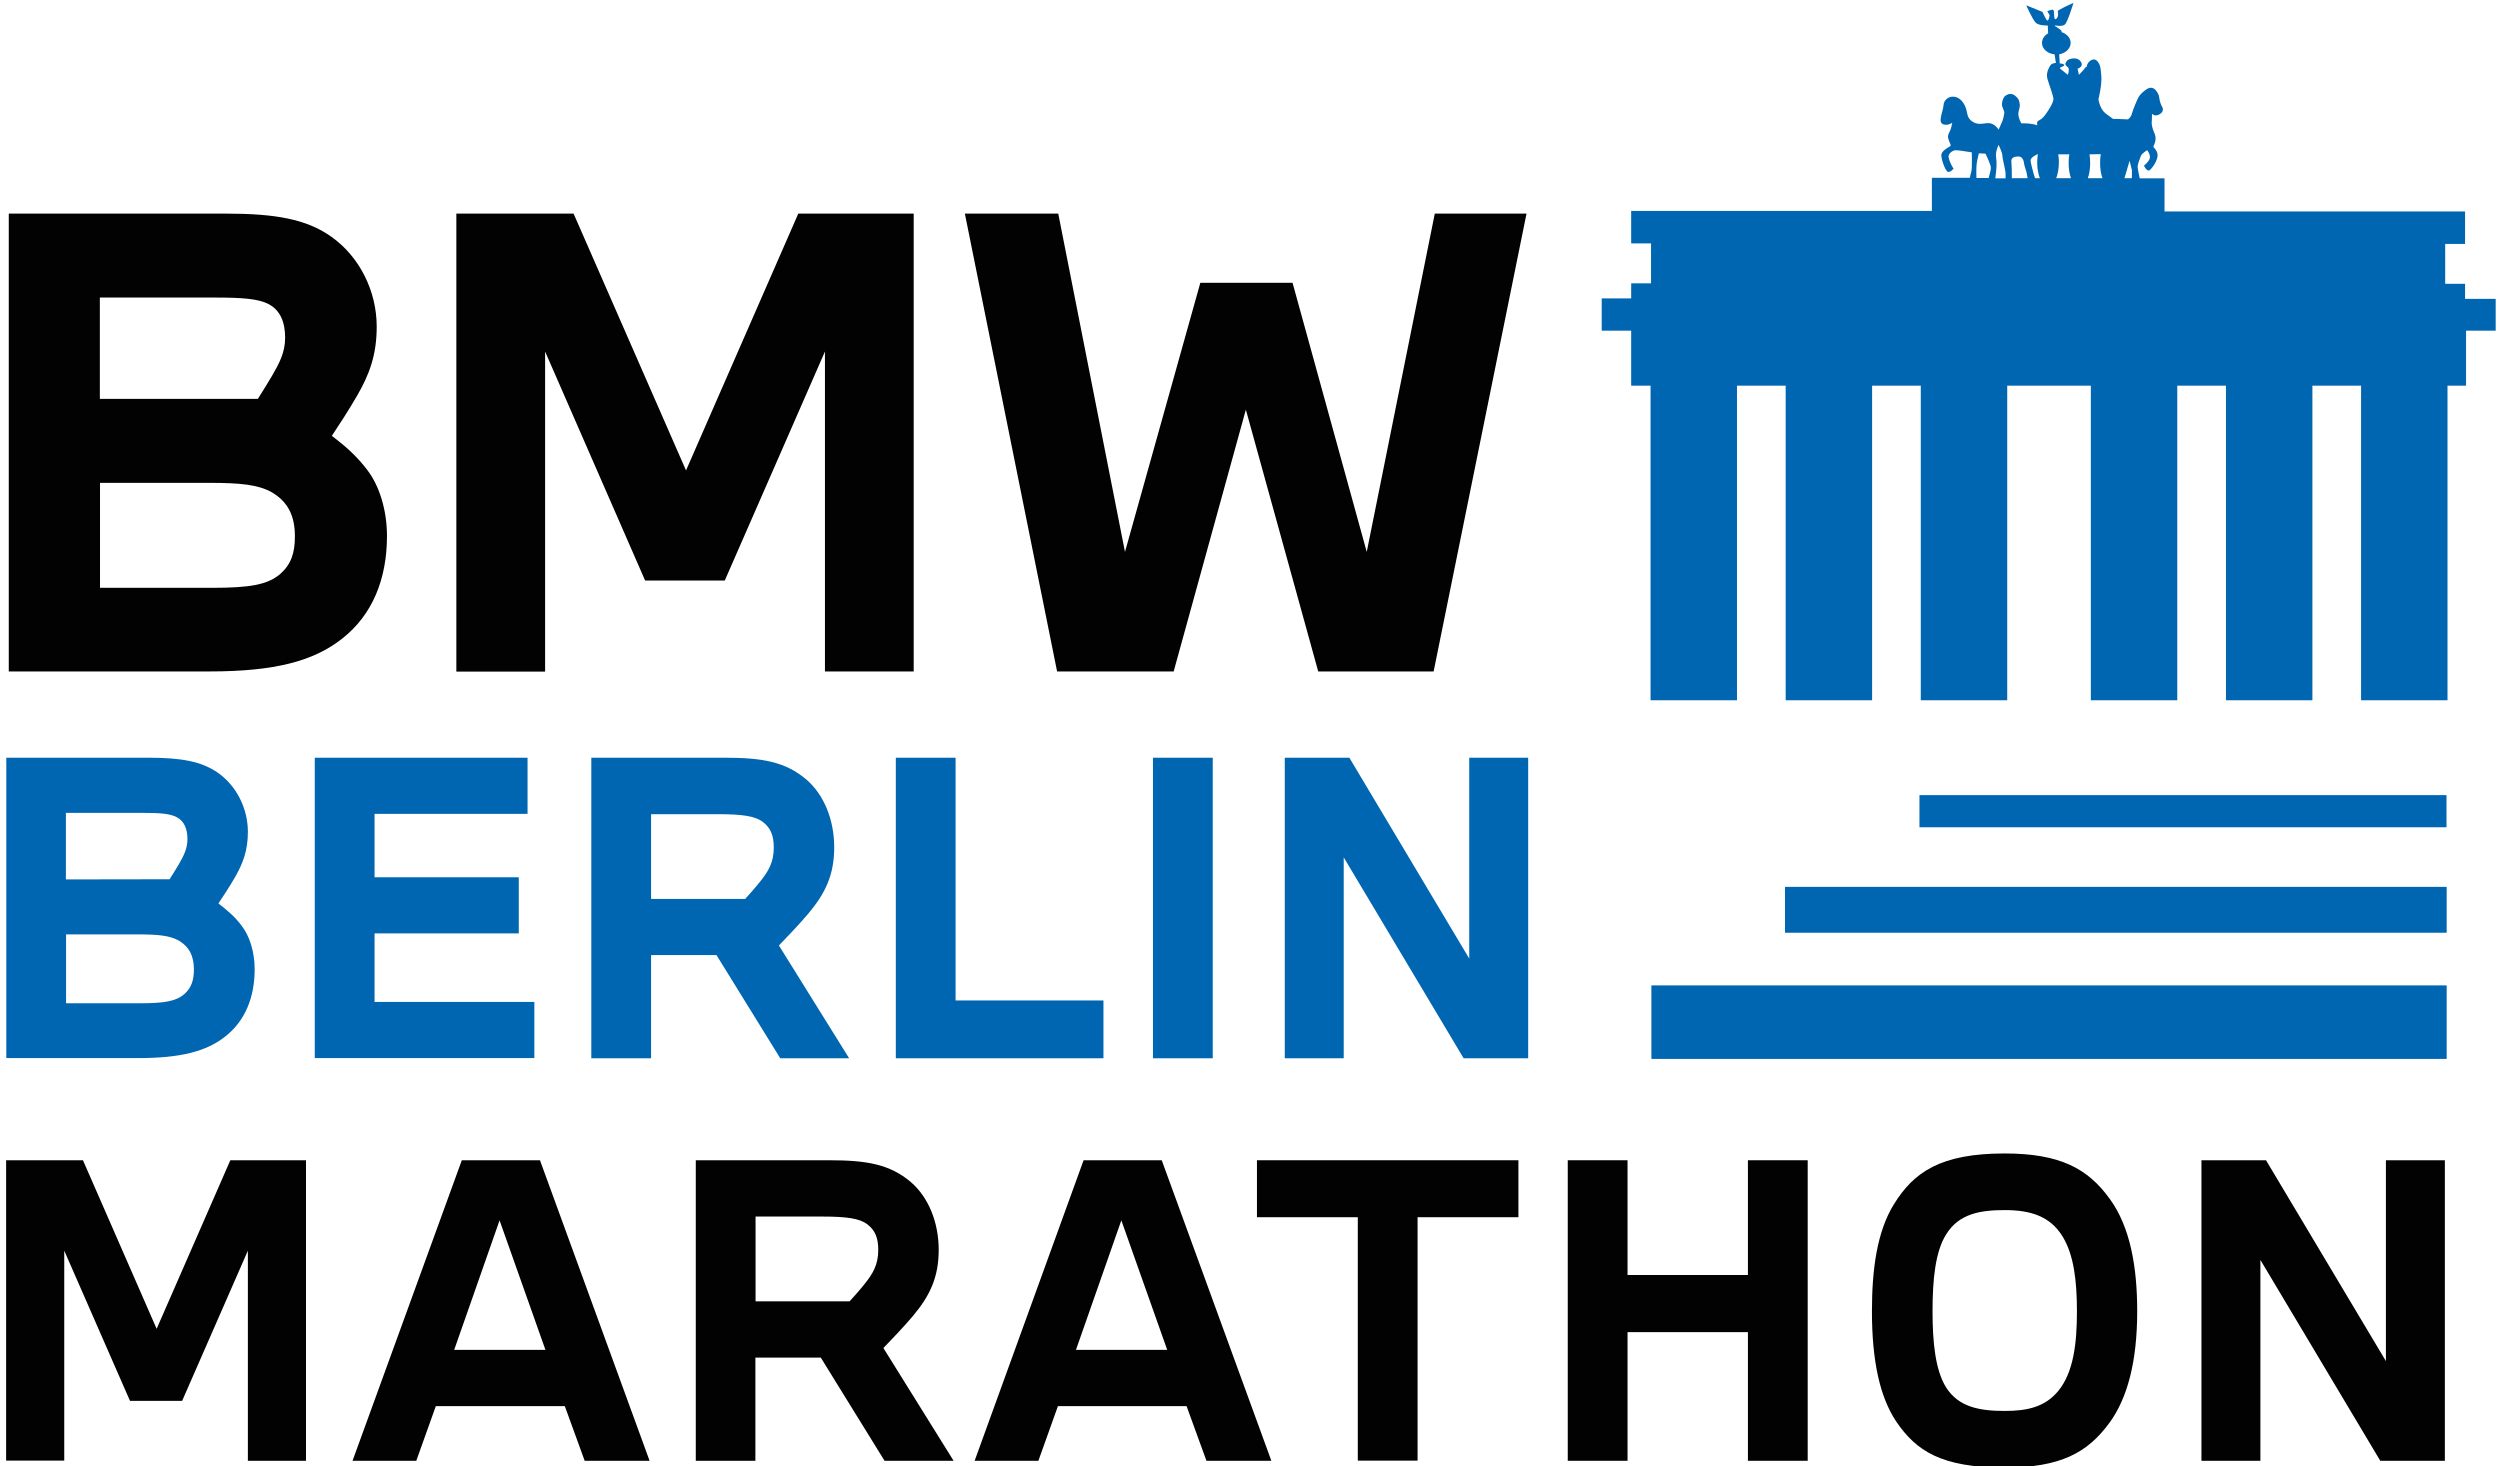 <?xml version="1.0" encoding="utf-8"?>
<!-- Generator: Adobe Illustrator 24.1.2, SVG Export Plug-In . SVG Version: 6.00 Build 0)  -->
<svg version="1.1" id="Ebene_2_1_" xmlns="http://www.w3.org/2000/svg" xmlns:xlink="http://www.w3.org/1999/xlink" x="0px" y="0px"
	 viewBox="0 0 150.98 88.55" style="enable-background:new 0 0 150.98 88.55;" xml:space="preserve">
<style type="text/css">
	.st0{fill:#030203;}
	.st1{fill:#0066B1;}
</style>
<g>
	<g>
		<path class="st0" d="M13.62,12.9c3.01,0,4.88,0.33,6.38,1.39c1.72,1.21,2.75,3.3,2.75,5.43c0,1.72-0.44,2.9-1.21,4.22
			c-0.51,0.88-1.06,1.72-1.5,2.38c0.81,0.62,1.5,1.21,2.16,2.09c0.7,0.92,1.17,2.38,1.17,3.96c0,2.6-0.88,4.77-2.71,6.2
			c-1.72,1.36-4.07,1.98-8,1.98H0.53V12.9H13.62z M15.57,24.09c0.26-0.4,0.62-0.99,0.88-1.43c0.4-0.7,0.77-1.36,0.77-2.27
			c0-0.92-0.29-1.65-0.99-2.02c-0.62-0.33-1.61-0.4-3.23-0.4H6.03v6.12C6.03,24.09,15.57,24.09,15.57,24.09z M6.03,35.5h6.75
			c2.31,0,3.37-0.18,4.15-0.84c0.66-0.59,0.88-1.28,0.88-2.27c0-1.21-0.4-2.09-1.43-2.68c-0.81-0.44-1.87-0.55-3.74-0.55h-6.6v6.34
			H6.03z"/>
		<path class="st0" d="M27.56,12.9h7.08l6.79,15.51l6.78-15.51h6.97v27.65h-5.36V21.23l-6.05,13.83h-4.81l-6.04-13.83v19.33h-5.36
			V12.9z"/>
		<path class="st0" d="M63.91,12.9l4.03,20.43l4.55-16.25h5.57l4.48,16.25l4.11-20.43h5.54l-5.61,27.65h-6.97l-4.37-15.81
			l-4.36,15.81h-7.04L58.27,12.9C58.27,12.9,63.91,12.9,63.91,12.9z"/>
	</g>
	<g>
		<path class="st1" d="M119.37,9.94c0.03-0.28,0.14-0.68,0.14-0.68l0.4,0.02c0,0,0.29,0.6,0.32,0.81c0.02,0.12-0.07,0.44-0.13,0.66
			h-0.74C119.35,10.51,119.35,10.13,119.37,9.94 M120.55,9.52c-0.06-0.37,0.15-0.77,0.15-0.77s0.23,0.47,0.23,0.66
			s0.19,0.88,0.19,1.04c0,0.07,0,0.19,0,0.32h-0.62C120.58,10.14,120.6,9.87,120.55,9.52 M121.88,9.45c0.17,0,0.32,0.09,0.36,0.44
			c0.01,0.12,0.11,0.36,0.15,0.54c0.03,0.12,0.04,0.23,0.06,0.33h-0.95c0-0.34-0.01-0.84-0.03-1C121.44,9.5,121.7,9.45,121.88,9.45
			 M123.03,9.32h0.04c-0.02,0.15-0.04,0.31-0.04,0.48c0,0.37,0.06,0.7,0.16,0.96h-0.29c-0.11-0.33-0.27-0.93-0.27-1.08
			C122.63,9.5,123.03,9.32,123.03,9.32 M124.97,9.32c-0.03,0.17-0.04,0.34-0.04,0.53c0,0.35,0.05,0.66,0.14,0.91h-0.89
			c0.1-0.26,0.16-0.59,0.16-0.96c0-0.17-0.01-0.33-0.04-0.48L124.97,9.32z M126.87,9.31c-0.03,0.17-0.04,0.35-0.04,0.54
			c0,0.35,0.05,0.66,0.14,0.91h-0.88c0.09-0.25,0.14-0.57,0.14-0.91c0-0.19-0.02-0.37-0.04-0.53L126.87,9.31z M128.61,9.71
			l0.14,0.56v0.49h-0.45L128.61,9.71z M150.66,18.05h-1.79v-0.91h-1.2v-2.41h1.2v-1.96h-18.15v-2h-1.5
			c-0.04-0.21-0.11-0.52-0.12-0.64c-0.03-0.19,0.14-0.55,0.19-0.71c0.06-0.16,0.38-0.35,0.38-0.35s0.24,0.29,0.15,0.52
			c-0.09,0.23-0.34,0.41-0.34,0.41s0.12,0.3,0.29,0.3c0.09,0,0.4-0.39,0.5-0.73c0.09-0.3-0.02-0.47-0.23-0.71
			c0.17-0.35,0.17-0.55,0.08-0.79c-0.09-0.23-0.2-0.47-0.17-0.75s-0.02-0.5,0.06-0.42c0.2,0.21,0.75-0.09,0.58-0.42
			c-0.24-0.45-0.14-0.6-0.26-0.82c-0.14-0.26-0.35-0.54-0.78-0.21c-0.43,0.33-0.43,0.49-0.64,0.96c-0.2,0.47-0.14,0.61-0.4,0.8
			c-0.43-0.03-0.9-0.03-0.9-0.03s-0.35-0.25-0.45-0.33c-0.36-0.28-0.43-0.86-0.43-0.86s0.23-0.89,0.17-1.45
			c-0.04-0.43-0.05-0.6-0.21-0.81c-0.26-0.35-0.64,0.04-0.66,0.25c-0.03,0.21,0-0.04-0.09,0.1c-0.09,0.14-0.39,0.44-0.39,0.44
			l-0.08-0.37c0,0,0.47-0.14,0.13-0.5c-0.23-0.23-0.68-0.09-0.76,0.01c-0.19,0.25-0.11,0.25,0.08,0.44
			c0.06,0.18-0.04,0.42-0.04,0.42l-0.47-0.38V4.08c0.12-0.04,0.41-0.15,0.15-0.22c-0.06-0.02-0.11-0.03-0.17-0.03l-0.03-0.55
			c0.39-0.07,0.69-0.35,0.69-0.69c0-0.3-0.23-0.55-0.55-0.65c0.01-0.02,0.01-0.04,0-0.06c-0.06-0.14-0.41-0.28-0.41-0.33
			c0-0.04,0.43,0.09,0.61-0.07c0.18-0.16,0.52-1.31,0.52-1.31s-0.98,0.44-0.95,0.51s0.06,0.38-0.11,0.47s-0.06-0.54-0.17-0.56
			c-0.12-0.02-0.35,0.09-0.35,0.09l0.14,0.23c0,0-0.03,0.33-0.14,0.33c-0.06,0-0.29-0.52-0.29-0.52l-0.98-0.4
			c0,0,0.38,0.87,0.58,1.06c0.2,0.18,0.72,0.16,0.72,0.16l0.02,0.47c-0.22,0.13-0.37,0.34-0.37,0.58c0,0.36,0.33,0.65,0.76,0.69
			l0.08,0.52c-0.15,0.01-0.29,0.06-0.35,0.17c-0.12,0.21-0.25,0.47-0.16,0.8s0.39,1.07,0.36,1.26c-0.03,0.18-0.2,0.5-0.49,0.9
			c-0.29,0.4-0.5,0.31-0.5,0.5s0.12,0.14-0.23,0.07c-0.35-0.07-0.72-0.05-0.72-0.05s-0.23-0.4-0.17-0.68s0.11-0.33,0.06-0.58
			c-0.06-0.26-0.11-0.25-0.2-0.35c-0.11-0.12-0.35-0.28-0.66-0.05c-0.09,0.06-0.2,0.3-0.2,0.51c0,0.21,0.17,0.37,0.14,0.56
			c-0.03,0.19-0.06,0.3-0.11,0.45c-0.06,0.14-0.23,0.52-0.23,0.52s-0.17-0.3-0.49-0.38c-0.32-0.07-0.66,0.16-1.07-0.09
			c-0.41-0.26-0.29-0.57-0.46-0.94c-0.29-0.63-0.71-0.58-0.78-0.58c-0.26,0-0.51,0.25-0.52,0.47c-0.03,0.47-0.43,1.15,0.06,1.22
			c0.26,0.04,0.46-0.12,0.46-0.12s-0.07,0.38-0.14,0.51c-0.06,0.11-0.14,0.24-0.11,0.41c0.03,0.16,0.16,0.39,0.16,0.46
			s-0.59,0.27-0.57,0.61c0.02,0.31,0.25,0.93,0.4,0.98c0.14,0.04,0.34-0.19,0.34-0.19s-0.21-0.31-0.29-0.64
			c-0.09-0.33,0.34-0.47,0.34-0.47s0.13-0.02,0.45,0.03c0.32,0.05,0.6,0.09,0.6,0.09s0.03,1.01-0.03,1.17
			c-0.03,0.08-0.06,0.24-0.09,0.37h-2.29v2H98.51v1.96h1.2v2.41h-1.2v0.91h-1.78v1.95h1.78v1.09v2.23h1.17v19h5.22v-19h2.94v19h5.22
			v-19H116v19h5.22v-19h5.05v19h5.22v-19h2.94v19h5.22v-19h2.94v19h5.22v-19h1.12v-2.23v-1.09h1.79v-1.92H150.66z"/>
		<rect x="115.92" y="48.02" class="st1" width="31.83" height="1.94"/>
		<rect x="107.8" y="53.56" class="st1" width="39.96" height="2.77"/>
		<rect x="99.73" y="59.51" class="st1" width="48.03" height="4.44"/>
	</g>
	<g>
		<path class="st1" d="M8.97,45.76c1.97,0,3.2,0.22,4.19,0.91c1.13,0.79,1.81,2.17,1.81,3.56c0,1.13-0.29,1.9-0.79,2.77
			c-0.34,0.58-0.7,1.13-0.99,1.56c0.53,0.41,0.99,0.79,1.42,1.37c0.46,0.6,0.77,1.56,0.77,2.6c0,1.71-0.58,3.13-1.78,4.07
			c-1.13,0.89-2.67,1.3-5.25,1.3H0.38V45.76H8.97z M10.24,53.1c0.17-0.26,0.41-0.65,0.58-0.94c0.26-0.46,0.5-0.89,0.5-1.49
			s-0.19-1.08-0.65-1.32c-0.41-0.22-1.06-0.26-2.12-0.26H3.98v4.02L10.24,53.1L10.24,53.1z M3.98,60.59h4.43
			c1.52,0,2.21-0.12,2.72-0.55c0.43-0.39,0.58-0.84,0.58-1.49c0-0.79-0.26-1.37-0.94-1.76c-0.53-0.29-1.23-0.36-2.45-0.36H3.99v4.16
			H3.98z"/>
		<path class="st1" d="M19.01,45.76h12.85v3.39h-9.24v3.83h8.71v3.39h-8.71v4.14h9.65v3.39H19.01V45.76z"/>
		<path class="st1" d="M35.71,45.76h8.06c2.26,0,3.66,0.24,4.93,1.32c1.06,0.91,1.68,2.43,1.68,4.09c0,1.66-0.53,2.77-1.56,4
			c-0.55,0.65-1.35,1.49-1.78,1.93l4.24,6.81h-4.16l-3.85-6.23h-3.95v6.23h-3.61C35.71,63.91,35.71,45.76,35.71,45.76z M39.32,49.16
			v5.13H45c0.22-0.24,0.63-0.7,0.89-1.03c0.51-0.63,0.84-1.18,0.84-2.07c0-0.7-0.17-1.18-0.67-1.56c-0.46-0.34-1.2-0.46-2.72-0.46
			h-4.02V49.16z"/>
		<path class="st1" d="M54.1,63.91V45.76h3.61v14.66h8.93v3.49C66.64,63.91,54.1,63.91,54.1,63.91z"/>
		<path class="st1" d="M69.63,63.91V45.76h3.61v18.15H69.63z"/>
		<path class="st1" d="M77.59,45.76h3.9l7.24,12.13V45.76h3.56v18.15h-3.9l-7.24-12.13v12.13h-3.56V45.76z"/>
	</g>
	<g>
		<path class="st0" d="M0.37,70.07h4.64l4.45,10.18l4.45-10.18h4.57v18.15h-3.51V75.53L11,84.6H7.85l-3.97-9.07v12.68H0.37
			C0.37,88.21,0.37,70.07,0.37,70.07z"/>
		<path class="st0" d="M27.89,70.07h4.72l6.62,18.15h-3.92l-1.2-3.3h-7.79l-1.18,3.3h-3.85L27.89,70.07z M27.43,81.52h5.51
			l-2.77-7.82L27.43,81.52z"/>
		<path class="st0" d="M42.02,70.07h8.06c2.26,0,3.66,0.24,4.93,1.32c1.06,0.91,1.68,2.43,1.68,4.09c0,1.66-0.53,2.77-1.56,4
			c-0.55,0.65-1.35,1.49-1.78,1.93l4.24,6.81h-4.17l-3.85-6.23h-3.95v6.23h-3.6V70.07z M45.63,73.46v5.13h5.68
			c0.22-0.24,0.63-0.7,0.89-1.03c0.51-0.63,0.84-1.18,0.84-2.07c0-0.7-0.17-1.18-0.67-1.56c-0.46-0.34-1.2-0.46-2.72-0.46h-4.02
			V73.46z"/>
		<path class="st0" d="M65.44,70.07h4.72l6.62,18.15h-3.92l-1.2-3.3h-7.77l-1.18,3.3h-3.85L65.44,70.07z M64.98,81.52h5.51
			l-2.77-7.82L64.98,81.52z"/>
		<path class="st0" d="M75.91,73.51v-3.44H91.7v3.44h-6.09v14.7H82v-14.7H75.91z"/>
		<path class="st0" d="M94.68,88.21V70.07h3.61V77h7.27v-6.93h3.61v18.15h-3.61v-7.77h-7.27v7.77h-3.61V88.21z"/>
		<path class="st0" d="M113.05,79.19c0-2.55,0.31-4.81,1.32-6.45c1.2-1.95,2.82-3.08,6.69-3.08c3.35,0,5.03,0.91,6.35,2.74
			c1.25,1.71,1.66,4.14,1.66,6.79c0,3.06-0.6,5.27-1.68,6.74c-1.32,1.8-2.94,2.7-6.33,2.7c-3.83,0-5.34-1.01-6.55-2.79
			C113.53,84.36,113.05,82.2,113.05,79.19z M116.71,79.19c0,1.88,0.17,3.56,0.82,4.6c0.75,1.18,2,1.42,3.54,1.42
			c1.37,0,2.45-0.24,3.25-1.23c0.91-1.13,1.11-2.86,1.11-4.79c0-1.85-0.19-3.42-0.87-4.52c-0.75-1.23-1.95-1.59-3.49-1.59
			c-1.49,0-2.77,0.22-3.54,1.47C116.87,75.6,116.71,77.31,116.71,79.19z"/>
		<path class="st0" d="M132.95,70.07h3.9l7.24,12.13V70.07h3.56v18.15h-3.9l-7.24-12.13v12.13h-3.56V70.07z"/>
	</g>
</g>
</svg>
